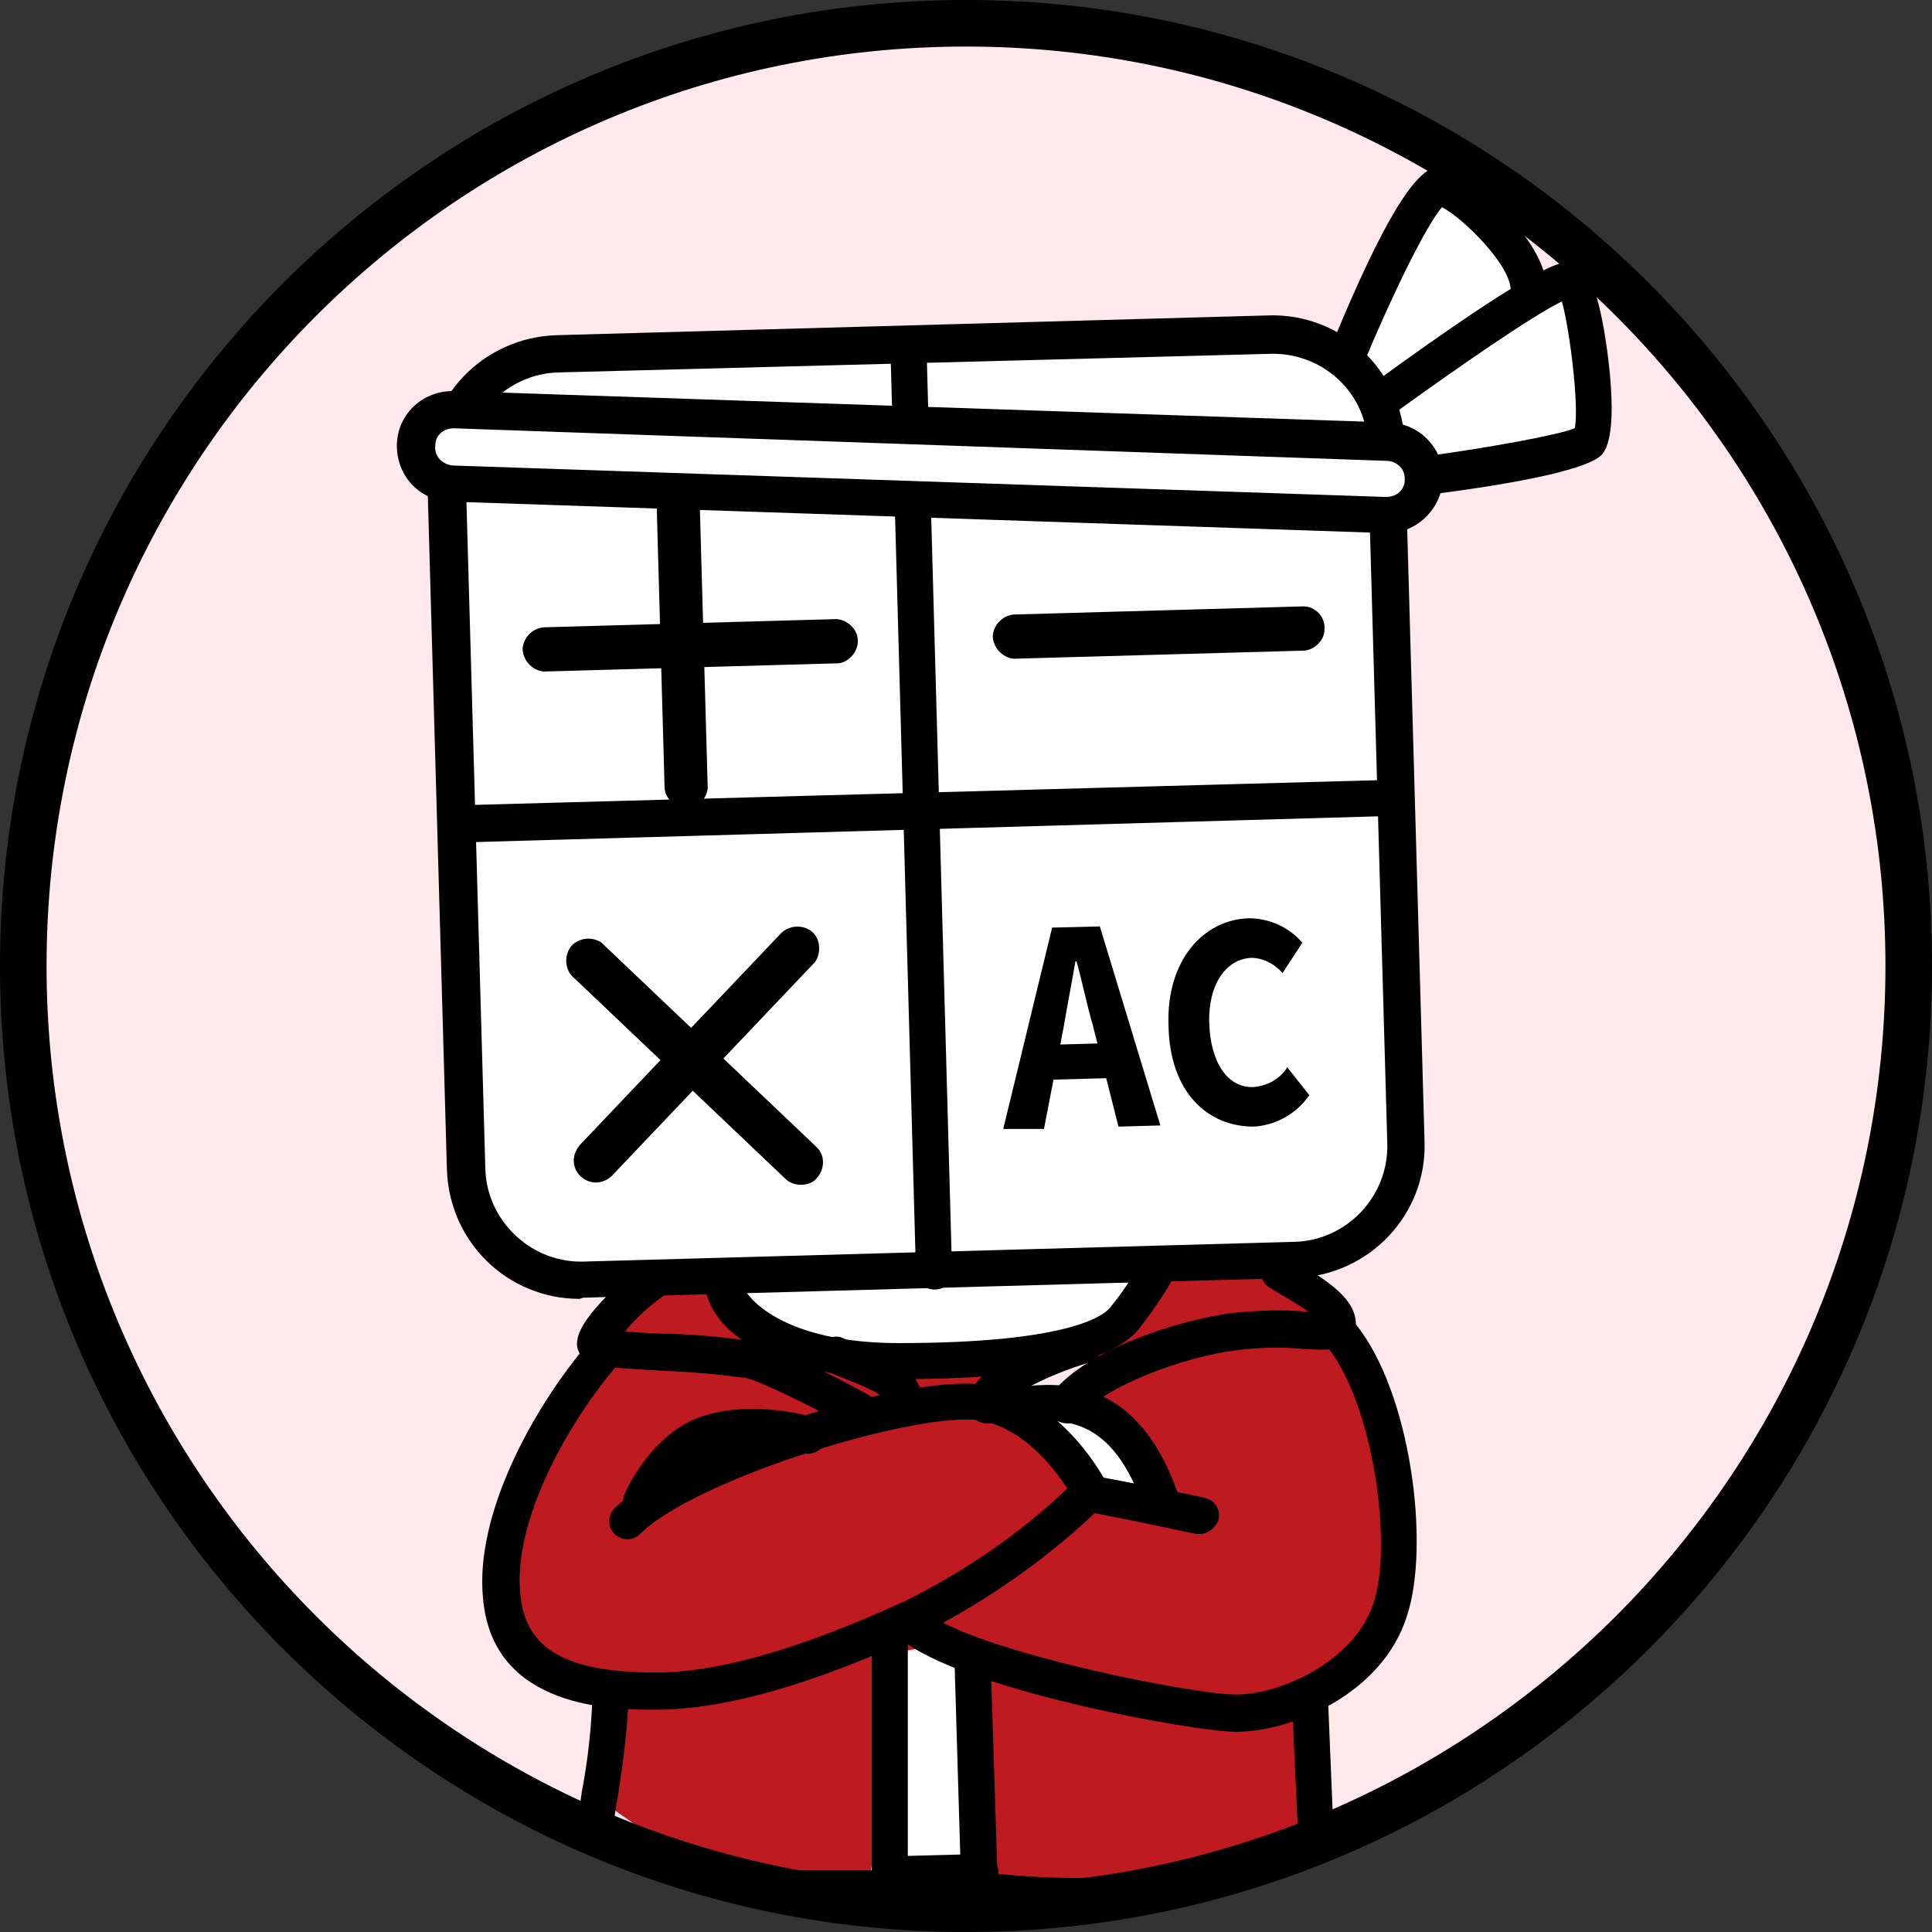 <?xml version="1.0" encoding="utf-8"?>
<!-- Generator: Adobe Illustrator 23.1.1, SVG Export Plug-In . SVG Version: 6.00 Build 0)  -->
<svg version="1.1" id="レイヤー_1" xmlns="http://www.w3.org/2000/svg" xmlns:xlink="http://www.w3.org/1999/xlink" x="0px"
	 y="0px" viewBox="0 0 166 166" style="enable-background:new 0 0 166 166;" xml:space="preserve">
<rect x="0" y="0" width="166" height="166" fill="#333333" stroke="none"/>
<style type="text/css">
	.st0{clip-path:url(#SVGID_2_);}
	.st1{clip-path:url(#SVGID_4_);}
	.st2{fill:#FFE9EC;}
	.st3{clip-path:url(#SVGID_6_);}
	.st4{fill:#FFFFFF;}
	.st5{fill:#BF1A20;}
	.st6{clip-path:url(#SVGID_8_);}
</style>
<title>icon__chara-dentaku</title>
<g>
	<g id="レイヤー_6">
		<g id="アートワーク_4">
			<g>
				<defs>
					<rect id="SVGID_1_" width="166" height="166"/>
				</defs>
				<clipPath id="SVGID_2_">
					<use xlink:href="#SVGID_1_"  style="overflow:visible;"/>
				</clipPath>
				<g class="st0">
					<g>
						<defs>
							<rect id="SVGID_3_" width="166" height="166"/>
						</defs>
						<clipPath id="SVGID_4_">
							<use xlink:href="#SVGID_3_"  style="overflow:visible;"/>
						</clipPath>
						<g class="st1">
							<path class="st2" d="M163.8,84.8c0,44.7-36.3,81-81,81s-81-36.3-81-81s36.3-81,81-81S163.8,40.1,163.8,84.8"/>
						</g>
					</g>
					<g>
						<defs>
							<path id="SVGID_5_" d="M2,83c0,44.7,36.3,81,81,81s81-36.3,81-81S127.7,2,83,2S2,38.3,2,83"/>
						</defs>
						<clipPath id="SVGID_6_">
							<use xlink:href="#SVGID_5_"  style="overflow:visible;"/>
						</clipPath>
						<g class="st3">
							<polygon class="st4" points="43.7,31.5 38.9,33.9 36.1,35.8 36.1,39.6 38.5,44.3 40.8,100.7 42.2,106.8 50.3,109.7 
								63.1,110.1 66.4,114.9 75.9,116.8 90.1,116.8 96.2,114.4 99.1,109.2 113.8,107.3 118.9,104 119.9,98.8 119.9,44.8 
								121.8,41.5 136.9,37.7 135.1,24.4 130.8,24.9 124.2,14.9 114.7,30.1 109.5,28.2 							"/>
							<polygon class="st4" points="77.3,141.9 76.8,162.2 83,164 83.4,141.9 							"/>
							<polygon class="st4" points="88.2,121 93.9,128.6 99.1,130 97.2,123.9 							"/>
							<polygon class="st5" points="88.2,121 82.5,116.8 71.1,116.8 66.4,114.9 63.1,110.1 54.5,111.1 51.7,115.8 43.7,131 
								44.1,141.4 53.1,146.6 52.2,155.1 66.9,165.5 74.4,164.1 77.3,141.9 80.6,141.4 83.4,141.9 83,164 95.8,163.6 112.8,157.5 
								111.8,146.6 119.4,139.5 120.8,133.3 116.1,114.9 111.4,108.7 99.1,109.2 96.2,114.4 92.9,118.2 99.5,125.3 102.4,131 
								93.9,128.6 							"/>
							<path d="M49.8,111.6c-6.2,0-11.2-4.9-11.4-11.1l-1.7-60c-0.2-6.3,4.8-11.5,11.1-11.7l61.2-1.7c6.3-0.2,11.5,4.8,11.7,11
								l1.7,60c0.2,6.3-4.8,11.5-11.1,11.7c0,0,0,0,0,0l-61.2,1.7L49.8,111.6 M109.4,30.4h-0.2l-61.2,1.6c-4.5,0.1-8.1,3.9-8,8.4
								l1.7,60c0.1,4.4,3.8,8,8.2,8H50l61.2-1.7c4.5-0.1,8.1-3.9,8-8.4c0,0,0,0,0,0l-1.7-60C117.5,33.9,113.8,30.4,109.4,30.4
								 M111.3,108.4L111.3,108.4z"/>
							<path d="M39.2,72.4c-0.9,0-1.6-0.7-1.6-1.6s0.7-1.6,1.6-1.6l80.5-2.2c0.9,0,1.6,0.7,1.6,1.5c0,0.9-0.7,1.6-1.5,1.6
								c0,0,0,0,0,0L39.2,72.4L39.2,72.4z"/>
							<path d="M80.3,110.8c-0.9,0-1.6-0.7-1.6-1.5l-2.2-79.6c0-0.9,0.7-1.6,1.5-1.6s1.6,0.7,1.6,1.5l2.2,79.6
								C81.9,110,81.3,110.8,80.3,110.8C80.4,110.8,80.4,110.8,80.3,110.8L80.3,110.8z"/>
							<path d="M46.7,57.7c-1-0.1-1.8-1-1.8-2c0.1-0.9,0.8-1.7,1.8-1.8l24.9-0.7c1-0.1,2,0.7,2.1,1.7c0.1,1-0.7,2-1.7,2.1
								c-0.1,0-0.2,0-0.3,0L46.7,57.7L46.7,57.7"/>
							<path d="M87.1,56.6c-1-0.1-1.8-1-1.8-2c0.1-0.9,0.8-1.7,1.8-1.8l24.9-0.7c1,0,1.9,0.9,1.8,2c0,0.9-0.8,1.7-1.7,1.8L87.1,56.6
								L87.1,56.6"/>
							<path d="M59,69.4c-1,0-1.9-0.8-1.9-1.8l-0.7-25c0-1,0.8-1.9,1.8-1.9c0,0,0,0,0,0l0,0c1,0,1.9,0.8,1.9,1.8l0.7,24.9
								C60.9,68.5,60.1,69.3,59,69.4C59,69.4,59,69.4,59,69.4L59,69.4"/>
							<path d="M68.8,101.8c-0.5,0-1-0.2-1.3-0.5L49.4,84.1c-0.8-0.6-1-1.8-0.4-2.7c0.6-0.8,1.8-1,2.7-0.4c0.1,0.1,0.2,0.2,0.3,0.3
								l18.1,17.2c0.8,0.7,0.8,1.9,0.1,2.7C69.9,101.6,69.4,101.8,68.8,101.8"/>
							<path d="M51.2,101.6c-1,0-1.9-0.8-1.9-1.9c0-0.5,0.2-0.9,0.5-1.3L67,80.3c0.7-0.8,1.9-0.9,2.7-0.3s0.9,1.9,0.3,2.7
								c-0.1,0.1-0.1,0.1-0.2,0.2L52.6,101C52.2,101.4,51.7,101.6,51.2,101.6"/>
							<path d="M90.4,79.7l4.1-0.1l5.2,17.1l-3.6,0.1l-2.2-8.7c-0.5-1.7-0.9-3.7-1.4-5.5h-0.1c-0.3,1.8-0.7,3.8-1,5.6l-1.7,8.8
								L86.2,97L90.4,79.7z M89.1,89.8l7.3-0.2l0.1,3l-7.3,0.2L89.1,89.8z"/>
							<path d="M100.4,88.1c-0.2-5.7,3.1-9.1,6.9-9.2c1.8,0,3.5,0.8,4.6,2.1l-1.7,2.6c-0.7-0.8-1.7-1.3-2.7-1.3
								c-2.1,0.1-3.7,2.2-3.6,5.6s1.6,5.6,3.8,5.5c1.2-0.1,2.3-0.7,2.9-1.7l1.9,2.4c-1.1,1.6-2.9,2.6-4.8,2.7
								C103.8,96.8,100.5,93.9,100.4,88.1"/>
							<path class="st4" d="M119.1,44.3l-80.2-2.7c-1.7,0-3.2-1.4-3.2-3.1s1.4-3.2,3.1-3.2c0.1,0,0.2,0,0.3,0l80.2,2.8
								c1.7,0,3.2,1.4,3.2,3.1c0,1.7-1.4,3.2-3.1,3.2C119.3,44.3,119.2,44.3,119.1,44.3"/>
							<path d="M119.2,45.8H119l-80.2-2.7c-2.6,0-4.7-2.1-4.7-4.8c0-2.6,2.1-4.7,4.8-4.7c0.1,0,0.2,0,0.3,0l80.2,2.7
								c2.6,0.1,4.7,2.3,4.6,4.9c0,0,0,0,0,0C123.8,43.8,121.7,45.8,119.2,45.8 M119.1,42.7c0.9,0,1.6-0.6,1.6-1.5c0,0,0,0,0,0
								c0-0.4-0.1-0.8-0.4-1.1c-0.3-0.3-0.7-0.5-1.1-0.5L39,36.8c-0.9,0-1.6,0.6-1.6,1.5c0,0,0,0,0,0c-0.1,0.9,0.6,1.6,1.5,1.7
								c0,0,0,0,0.1,0L119.1,42.7z"/>
							<path d="M122.7,42.3c-0.9,0-1.6-0.8-1.5-1.6c0-0.8,0.6-1.4,1.3-1.5c5.2-0.7,11.3-1.8,12.8-2.4c0.4-1.7-0.4-8.4-1.1-10.9
								c-2.5,1.2-9,5.7-14.8,9.9c-0.7,0.5-1.7,0.4-2.2-0.3c-0.5-0.7-0.4-1.7,0.3-2.2c15.9-11.6,17.2-11.1,18-10.6
								c0.7,0.3,1.4,1,2.2,5c0.2,1,1.7,9.5-0.1,11.4c-1.1,1.1-6.1,2.3-14.8,3.4L122.7,42.3"/>
							<path d="M115.7,32.4c-0.2,0-0.4,0-0.6-0.1c-0.8-0.3-1.2-1.3-0.9-2.1c6.8-16.7,8.9-16.1,10.1-15.7c2.2,0.7,8.9,6.4,8.6,10.7
								c0,0.9-0.8,1.6-1.6,1.5c-0.9,0-1.6-0.8-1.5-1.6c0,0,0-0.1,0-0.1c0.1-2.1-4-6.2-5.9-7.2c-1.4,1.6-4.5,8-6.8,13.6
								C116.9,32.1,116.4,32.4,115.7,32.4"/>
							<path d="M74,122.9c-0.3,0-0.5-0.1-0.8-0.2c-1.9-1-7.2-3.8-9.1-4.3c-2.2-0.3-4.4-0.5-6.6-0.6c-5.9-0.3-6.7-0.4-7.4-1.1
								c-0.4-0.4-0.6-1-0.5-1.5c0.2-2.2,4.8-6,5.8-6.6c0.7-0.5,1.7-0.2,2.2,0.5c0.4,0.7,0.3,1.7-0.4,2.1c-1.3,0.9-2.5,2-3.5,3.2
								c1.2,0.1,2.7,0.2,4,0.2c2.4,0.1,4.8,0.3,7.2,0.7c2.7,0.7,9.1,4.2,9.8,4.6c0.8,0.4,1,1.4,0.6,2.1c0,0,0,0,0,0
								C75.1,122.6,74.6,122.9,74,122.9"/>
							<path d="M56.3,146.9c-3.5,0-14,0-14.8-9.6c-0.7-7.1,4.2-16.3,9.3-22.2c0.6-0.7,1.6-0.7,2.2-0.2c0.7,0.6,0.7,1.6,0.2,2.2
								c-4.5,5.2-9.1,13.6-8.5,19.8c0.4,4.8,3.9,6.8,11.7,6.8c5.4,0,12.6-2.1,21.5-6.2c5-2.5,9.7-5.7,13.8-9.6
								c-1.1-1.7-3.6-5-7.2-5.8c-5-1.1-24.7,4.9-29.5,9.7c-0.6,0.6-1.6,0.6-2.2,0c-0.6-0.6-0.6-1.6,0-2.2l0,0
								c5.3-5.3,25.9-12,32.4-10.5c6.3,1.4,9.8,8.1,9.9,8.4c0.3,0.6,0.2,1.3-0.3,1.8c-4.6,4.5-9.9,8.2-15.6,11.1
								C69.7,144.8,62.2,146.9,56.3,146.9"/>
							<path d="M91.7,122.3c-0.9,0-1.6-0.7-1.6-1.6c0-0.4,0.1-0.7,0.3-1c3-3.8,10.9-6.3,15.6-6.9c2.1-0.2,4.1-0.3,6.2-0.1h0.2
								c-1.1-0.8-2.6-1.6-3.2-2c-0.8-0.4-1.1-1.4-0.7-2.1c0.4-0.8,1.4-1.1,2.1-0.7c0,0,0.1,0.1,0.1,0.1c3.5,2.1,5.8,3.6,5.8,5.8
								c0,0.6-0.2,1.1-0.6,1.5c-0.8,0.8-2,0.7-4,0.6c-1.9-0.2-3.8-0.1-5.6,0.1c-4.7,0.6-11.4,3.1-13.5,5.7
								C92.6,122.1,92.2,122.3,91.7,122.3"/>
							<path d="M77.2,118.5c-5.4,0-15.9-1.7-16.7-8.3c-0.2-0.9,0.4-1.7,1.3-1.8c0.9-0.2,1.7,0.4,1.8,1.3c0,0,0,0.1,0,0.1
								c0.2,1.8,3.9,5.6,13.6,5.6c14.8,0,17.8-2.4,18.3-3.2c0.9-1.1,1.7-2.3,2.4-3.6c0.4-0.8,1.4-1,2.1-0.6c0.7,0.4,1,1.3,0.7,2
								c-0.8,1.4-1.7,2.7-2.7,4C95.8,117,89,118.5,77.2,118.5"/>
							<path d="M77.8,122.3c-0.7,0-1.4-0.5-1.5-1.2c-0.3-1.2-0.5-1.3-3.1-2.4l-2-0.8c-0.8-0.4-1.2-1.3-0.8-2.1s1.3-1.2,2.1-0.8l0,0
								c0.7,0.3,1.3,0.6,1.9,0.8c2.7,1,4.3,1.7,5,4.5c0.2,0.8-0.3,1.7-1.1,1.9c0,0,0,0,0,0C78.1,122.3,78,122.3,77.8,122.3"/>
							<path d="M84.8,122.3c-0.9,0-1.6-0.7-1.6-1.6c0-3.2,5.8-5.5,9.3-6.6c0.8-0.3,1.7,0,2.1,0.8c0.3,0.8,0,1.7-0.8,2.1
								c-0.1,0-0.2,0.1-0.3,0.1c-3.4,1-6.8,2.8-7.1,3.6C86.3,121.6,85.6,122.3,84.8,122.3C84.8,122.3,84.8,122.3,84.8,122.3"/>
							<path d="M103.1,131.8c-0.1,0-0.2,0-0.3,0c-0.1,0-7-1.5-9.4-1.9c-0.9-0.1-1.5-0.9-1.3-1.8c0.1-0.9,0.9-1.5,1.8-1.3
								c2.4,0.4,9.3,1.8,9.6,1.9c0.9,0.2,1.4,1,1.2,1.9C104.4,131.3,103.8,131.8,103.1,131.8"/>
							<path d="M106.2,148.8c-3.7,0-23.8-3.7-28.8-8c-0.7-0.6-0.7-1.6-0.2-2.2s1.6-0.7,2.2-0.2l0,0c4,3.4,23,7.2,26.8,7.2
								s10.1-2.8,11.8-7.8s0-17.1-3.9-22c-0.6-0.7-0.4-1.7,0.2-2.2c0.7-0.6,1.7-0.4,2.2,0.2c4.7,5.8,6.4,18.9,4.4,25
								C118.8,145.6,110.9,148.8,106.2,148.8"/>
							<path d="M76.6,164H62c-6.7,0-11.2-2-12.2-4c-0.5-1.1-0.3-2.6,0.2-6.1c0.5-2.6,0.8-5.3,0.9-8c0-0.9,0.8-1.6,1.6-1.5
								c0.9,0,1.6,0.8,1.5,1.6c-0.1,2.8-0.5,5.6-0.9,8.3c-0.3,1.4-0.4,2.8-0.5,4.2c0.5,0.6,3.5,2.2,9.3,2.2h13v-19.9
								c-0.1-0.9,0.6-1.6,1.4-1.7s1.6,0.6,1.7,1.4c0,0.1,0,0.2,0,0.3v21.5C78.2,163.3,77.5,164,76.6,164C76.6,164,76.6,164,76.6,164
								"/>
							<path d="M99.9,131c-0.7,0-1.3-0.4-1.5-1.1c-2.8-8.4-7.2-8.3-11.5-7.4c-0.9,0.2-1.7-0.4-1.8-1.3c-0.1-0.8,0.4-1.6,1.2-1.8
								c5.2-1,11.7-0.9,15.1,9.5c0.3,0.8-0.2,1.7-1,2c0,0,0,0,0,0C100.3,131,100.1,131,99.9,131"/>
							<path d="M55.1,130.5c-0.2,0-0.4,0-0.6-0.1c-0.8-0.3-1.2-1.3-0.8-2.1c0.1-0.2,2.2-5.1,6.6-6.6c4.2-1.4,9-0.1,9.3,0
								c0.9,0.1,1.5,0.9,1.4,1.8c-0.1,0.9-0.9,1.5-1.8,1.4c-0.2,0-0.3-0.1-0.5-0.1c0,0-4.1-1.1-7.4,0c-3,1-4.7,4.8-4.7,4.8
								C56.3,130.1,55.7,130.5,55.1,130.5"/>
							<path d="M92.6,164.5c-2.9,0-5.8-0.2-8.7-0.5c-0.8-0.1-1.3-0.7-1.3-1.5l-0.6-20.2c0-0.9,0.6-1.6,1.5-1.6c0,0,0,0,0,0l0,0
								c0.9,0,1.6,0.7,1.6,1.5l0.6,18.8c4.9,0.5,9.8,0.5,14.7-0.2c5.5-0.9,9.3-1.4,11.2-1.7L111,146c0-0.9,0.6-1.6,1.5-1.6
								c0.9-0.1,1.6,0.6,1.6,1.5c0,0,0,0,0,0l0.6,14.5c0,0.8-0.5,1.5-1.3,1.6c0,0-4.5,0.6-12.6,1.9
								C98.1,164.3,95.4,164.5,92.6,164.5"/>
							<path d="M76.6,162.7c-0.9,0-1.6-0.7-1.6-1.6s0.7-1.6,1.6-1.6l7.6-0.2c0.9,0,1.6,0.7,1.6,1.6s-0.7,1.6-1.6,1.6l0,0L76.6,162.7
								L76.6,162.7z"/>
							<path d="M62,215.1c-0.6,0-1.2-0.4-1.4-0.9c-0.4-0.8-9.6-20.5-10.9-30.1c-1-8.3-1-16.7,0-25c0.1-0.9,0.8-1.5,1.7-1.5
								c0.9,0.1,1.5,0.8,1.5,1.7c0,0.1,0,0.1,0,0.2c-0.9,8-0.9,16.2,0,24.2c1.1,8,8.3,24.2,10.2,28.3l13.4-0.5l4.2-25.3
								c0.1-0.9,1-1.4,1.8-1.3c0.9,0.1,1.4,1,1.3,1.8l0,0l-4.4,26.5c-0.1,0.7-0.8,1.3-1.5,1.3L62,215.1L62,215.1"/>
							<path d="M106.2,213.3H91.1c-0.5,0-1-0.3-1.3-0.7c-4.5-7.1-10.1-29.2-10.3-30.1c-0.2-0.8,0.3-1.7,1.2-1.9
								c0.8-0.2,1.7,0.3,1.9,1.1c0,0.2,5.3,21.1,9.5,28.5h13.1c1.4-4.4,6.6-20.9,7.2-28.9c0.4-6.8-0.6-20.5-0.6-20.6
								c-0.1-0.9,0.6-1.6,1.4-1.7c0.9-0.1,1.6,0.6,1.7,1.4c0,0,0,0,0,0c0,0.6,1.1,14.1,0.6,21.1c-0.6,9.6-7.4,29.9-7.7,30.7
								C107.5,212.8,106.9,213.3,106.2,213.3"/>
						</g>
					</g>
					<g>
						<defs>
							<rect id="SVGID_7_" width="166" height="166"/>
						</defs>
						<clipPath id="SVGID_8_">
							<use xlink:href="#SVGID_7_"  style="overflow:visible;"/>
						</clipPath>
						<g class="st6">
							<path d="M83,166c-45.8,0-83-37.2-83-83S37.2,0,83,0s83,37.2,83,83C166,128.8,128.8,166,83,166 M83,4C39.4,4,4,39.4,4,83
								s35.4,79,79,79s79-35.4,79-79C162,39.4,126.6,4,83,4"/>
						</g>
					</g>
				</g>
			</g>
		</g>
	</g>
</g>
</svg>
